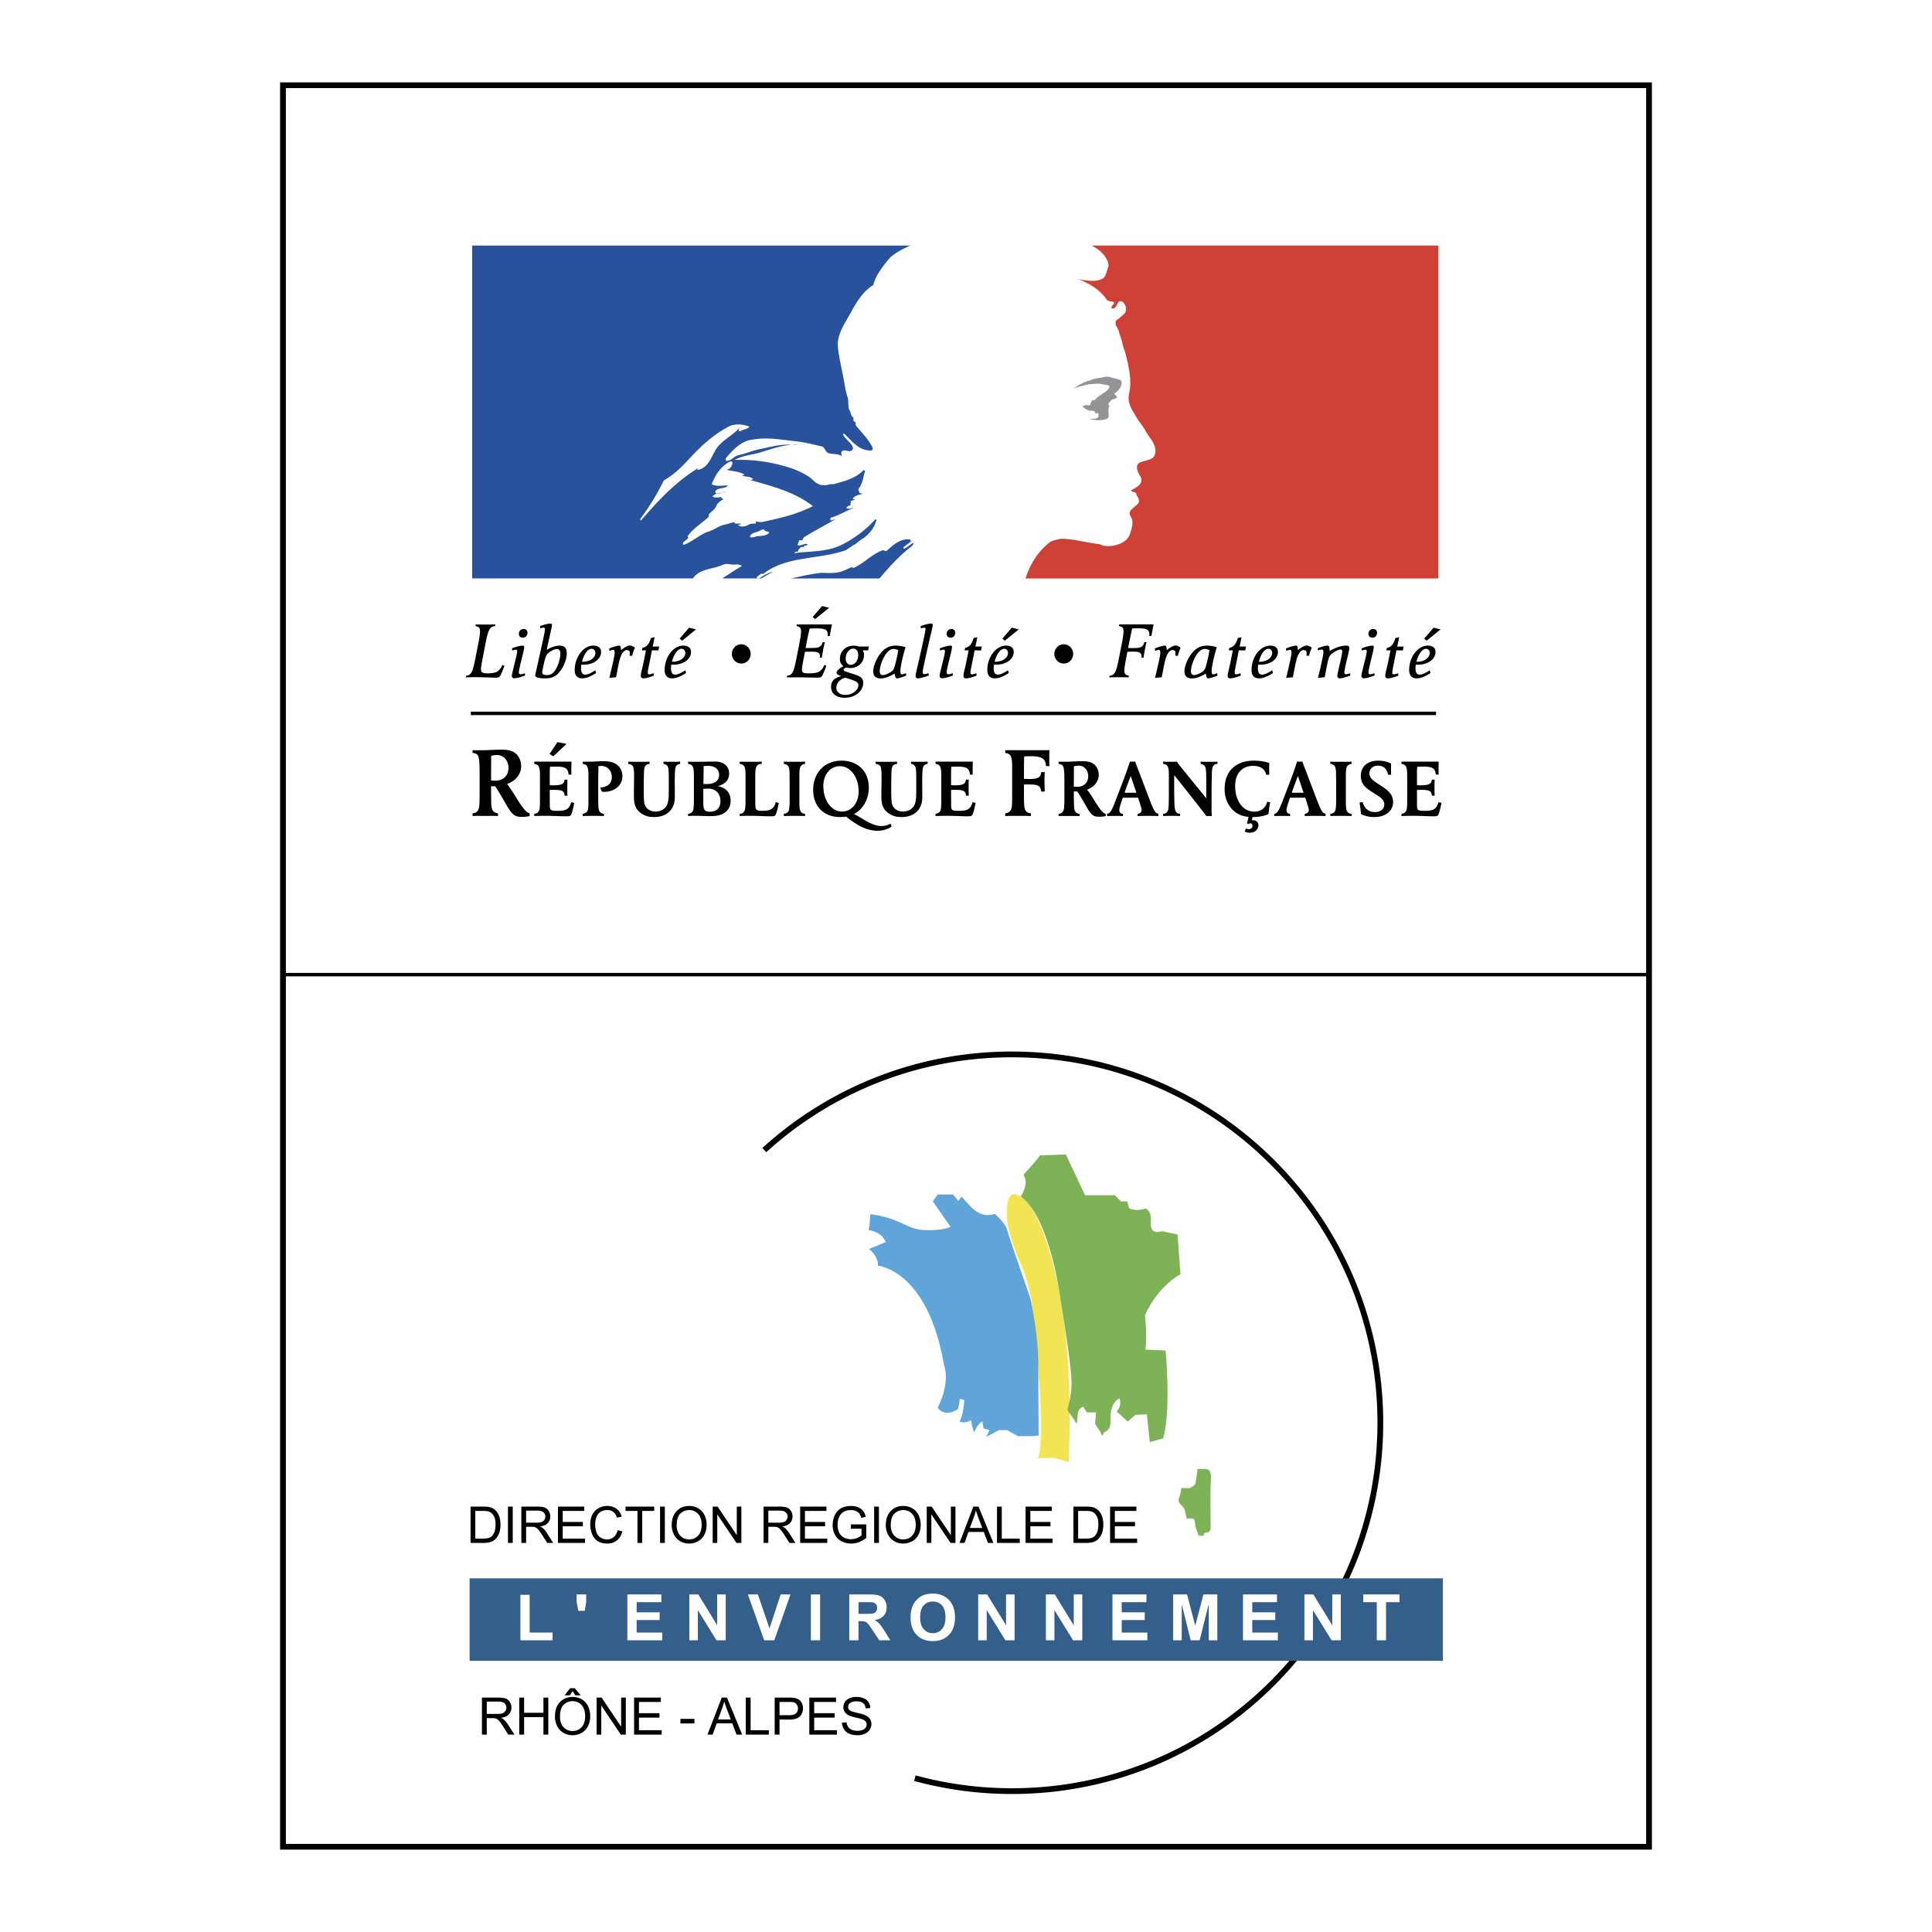 <svg xmlns="http://www.w3.org/2000/svg" width="2500" height="2500" viewBox="0 0 192.756 192.756"><path fill-rule="evenodd" clip-rule="evenodd" fill="#fff" d="M0 0h192.756v192.756H0V0z"/><path fill="none" stroke="#000" stroke-width=".574" stroke-miterlimit="2.613" d="M28.232 8.504h136.291v175.748H28.232V8.504z"/><path d="M52.046 81.497c-.355 0-.556-.05-.758-.188-.317-.217-.653-.808-.845-1.144a28.718 28.718 0 0 0-1.037-1.725c-.058.01-.105.01-.144.01-.096 0-.173-.01-.269-.01v.522c0 .266.009.533.009.798.01.533.02.759.096.966.096.256.269.384.586.414v.276l-.221-.011c-.25-.009-.595 0-1.047 0-.441 0-.787-.009-1.036 0l-.23.011v-.276c.24-.02.355-.069.471-.197a.954.954 0 0 0 .192-.532c.028-.295.038-.473.038-1.449v-1.656c0-1.203-.038-1.498-.105-1.774-.067-.267-.269-.375-.596-.414v-.276c.192.02.384.01.576.01.5 0 .653 0 1.249-.029.518-.021.815-.03 1.046-.03.653 0 1.046.099 1.373.335.364.266.604.778.604 1.291 0 .809-.518 1.469-1.401 1.804.365.473.653.946.989 1.488.307.502.614.937.854 1.183a.704.704 0 0 0 .403.246v.276a3.213 3.213 0 0 1-.797.081zm-2.466-6.169c-.192 0-.365.029-.576.079 0 .581-.009 1.636-.009 2.454.105.02.297.029.422.029.787 0 1.315-.503 1.315-1.271 0-.75-.489-1.291-1.152-1.291zM55.204 75.458l-.373-.228.785-1.188.913.171-1.325 1.245zm1.768 5.838c-.071.123-.15.146-.586.146-.27 0-.532-.017-.801-.024-.381-.009-.761-.025-1.142-.025-.38 0-.761.008-1.141.025v-.228c.356-.033.515-.244.546-.603.024-.244.024-.504.024-.928v-2.304c0-.432-.024-.627-.087-.798-.072-.212-.214-.31-.483-.342v-.228h3.711c0 .236-.008.481-.008.717 0 .195-.009.383.008.579h-.286c-.055-.627-.317-.798-1.261-.798-.174 0-.404.007-.595.017-.016.316-.023.422-.023.895v.944c.119.009.213.009.356.009.825 0 1.079-.123 1.126-.562h.286c-.016.13-.016.399-.016.806 0 .415.007.659.016.79h-.286c-.024-.464-.238-.579-1.055-.579-.143 0-.286.008-.428.008 0 .514.007 1.026.007 1.54 0 .342.056.455.245.505.12.032.302.04.548.04.856 0 1.157-.195 1.34-.863l.31.065c-.11.568-.237 1.042-.325 1.196zM60.279 79c-.079 0-.12 0-.222-.008l-.174-.416c.745-.048 1.157-.423 1.157-1.042 0-.651-.436-1.115-1.039-1.115-.094 0-.174.008-.301.032 0 .505-.016 1.009-.016 1.515v1.424c0 1.067.008 1.247.087 1.458.071.212.214.318.484.342v.229l-.19-.009c-.207-.008-.492-.008-.872-.008-.373 0-.667 0-.865.008l-.19.009v-.229c.357-.033.516-.244.547-.603.024-.244.024-.391.024-1.197v-2.036c0-.432-.024-.627-.088-.798-.071-.212-.214-.31-.483-.342v-.228c.095.009.023.009.365.009.135 0 .325 0 .58-.009.404-.016.808-.041 1.213-.041 1.126 0 1.8.57 1.8 1.514 0 .89-.77 1.541-1.817 1.541zM67.486 76.394c-.087.122-.126.285-.143.611-.016.35-.023.619-.023 1.124 0 .187.007.749.007 1.311 0 .57-.087.912-.316 1.254-.365.545-.968.822-1.761.822-.5 0-.88-.097-1.237-.342-.555-.367-.769-.847-.769-1.71 0-.879.015-1.262.015-1.547 0-.415.024-.846-.047-1.253-.047-.293-.198-.416-.532-.448v-.228l.182.009c.207.008.5.008.88.008.381 0 .675 0 .881-.008l.183-.009v.228c-.247.033-.365.098-.444.236-.072.122-.104.285-.111.644a45.92 45.92 0 0 0-.024 1.53c0 1.401.032 1.67.277 1.962.191.228.517.383.896.383.532 0 1.047-.277 1.206-.823.103-.35.119-.603.119-1.523v-.806c0-.929-.023-1.213-.111-1.352-.087-.146-.206-.228-.413-.253v-.228c.317.017.428.017.825.017.404 0 .516 0 .833-.017v.228c-.174.026-.285.074-.373.18zM72.363 81.035c-.373.293-.793.391-1.602.391-.428 0-.865-.032-1.292-.032-.175 0-.5 0-.722.016l-.096.009v-.229c.373-.033.516-.228.548-.603.024-.244.032-.391.032-1.197v-1.539c0-.757-.008-1.083-.087-1.294-.079-.212-.222-.31-.492-.342v-.228c.365.017.58.017 1.087.017.46 0 1.15-.024 1.61-.024.729 0 1.396.357 1.396 1.205 0 .627-.38 1.05-1.133 1.246.84.171 1.284.667 1.284 1.474-.001.487-.176.854-.533 1.13zm-1.728-4.624c-.143 0-.286.016-.428.016-.008.529-.024 1.441-.032 1.783.087.008.199.016.35.016.777 0 1.221-.333 1.221-.919-.001-.563-.414-.896-1.111-.896zm.023 2.272a6.25 6.25 0 0 0-.484.024c-.008.22-.008.261-.008.635v.481c0 .455.016.7.072.863.064.204.253.301.586.301.675 0 1.055-.383 1.055-1.066 0-.759-.475-1.238-1.221-1.238zM77.374 81.304c-.071.115-.166.139-.563.139-.199 0-.404-.008-.603-.017-.491-.016-.935-.032-1.475-.032-.404 0-.674.008-.928.025v-.229c.199-.016.302-.056.389-.162.143-.171.183-.383.183-.978 0-.407.007-.733.007-1.156v-.872c0-1.099-.007-1.246-.087-1.465-.071-.212-.222-.31-.492-.342v-.228l.199.009c.214.008.508.008.904.008.388 0 .69 0 .896-.008l.198-.009v.228c-.404 0-.578.22-.626.611-.017.138-.024.269-.024 1.196v1.36c0 1.131.007 1.27.111 1.384.087.09.254.13.595.13.436 0 .675-.048.872-.162.222-.122.39-.367.468-.708l.301.081c-.087.473-.238 1.059-.325 1.197zM80.132 81.41c-.199-.008-.492-.008-.865-.008-.38 0-.666 0-.873.008l-.189.009v-.229c.372-.033.515-.228.546-.603.024-.244.032-.391.032-1.197v-1.368c0-.211-.008-.431-.008-.667 0-.432-.017-.627-.079-.798-.072-.212-.223-.31-.492-.342v-.228l.189.009c.207.008.492.008.873.008.373 0 .666 0 .865-.008l.19-.009v.228c-.34.025-.515.244-.547.611-.023.236-.023.464-.023 1.196v1.368c0 1.067.007 1.247.086 1.458.072.212.215.318.484.342v.229l-.189-.009zM87.545 82.884c-.618 0-1.277-.196-1.903-.554a9.19 9.19 0 0 1-1.221-.863 3.322 3.322 0 0 1-.626.049c-1.602 0-2.665-1.074-2.665-2.695 0-1.734 1.15-2.931 2.831-2.931 1.634 0 2.72 1.074 2.72 2.687 0 1.147-.571 2.166-1.475 2.639.286.146.571.309.848.48.809.504 1.364.717 1.888.717.325 0 .595-.074.912-.237l.104.285c-.39.276-.873.423-1.413.423zm-3.743-6.441c-.967 0-1.657.83-1.657 1.995 0 1.417.817 2.532 1.855 2.532.976 0 1.666-.847 1.666-2.028.001-1.4-.816-2.499-1.864-2.499z" fill-rule="evenodd" clip-rule="evenodd"/><path d="M92.176 76.394c-.087.122-.127.285-.143.611-.016.35-.023.619-.023 1.124 0 .187.007.749.007 1.311 0 .57-.087.912-.317 1.254-.365.545-.967.822-1.76.822-.5 0-.881-.097-1.237-.342-.555-.367-.769-.847-.769-1.71 0-.879.016-1.262.016-1.547 0-.415.023-.846-.048-1.253-.047-.293-.198-.416-.532-.448v-.228l.183.009c.207.008.5.008.88.008.381 0 .674 0 .88-.008l.183-.009v.228c-.246.033-.365.098-.445.236-.071.122-.103.285-.111.644a52.04 52.04 0 0 0-.023 1.53c0 1.401.032 1.67.277 1.962.191.228.516.383.896.383.532 0 1.046-.277 1.206-.823.103-.35.119-.603.119-1.523v-.806c0-.929-.024-1.213-.111-1.352-.088-.146-.206-.228-.413-.253v-.228c.317.017.428.017.825.017.404 0 .516 0 .833-.017v.228c-.174.026-.286.074-.373.18zM97.014 81.296c-.072.123-.151.146-.587.146-.269 0-.531-.017-.801-.024-.381-.009-.761-.025-1.142-.025-.38 0-.761.008-1.142.025v-.228c.357-.033.515-.244.547-.603.025-.244.025-.504.025-.928v-2.304c0-.432-.025-.627-.088-.798-.072-.212-.214-.31-.484-.342v-.228h3.711c0 .236-.008.481-.008.717 0 .195-.008.383.008.579h-.286c-.055-.627-.317-.798-1.26-.798-.175 0-.405.007-.595.017-.016.316-.023.422-.023.895v.944c.118.009.213.009.356.009.825 0 1.078-.123 1.126-.562h.285c-.016.13-.016.399-.016.806 0 .415.008.659.016.79h-.285c-.023-.464-.237-.579-1.055-.579-.143 0-.285.008-.428.008 0 .514.008 1.026.008 1.54 0 .342.055.455.245.505.119.032.302.04.548.04.856 0 1.157-.195 1.34-.863l.309.065c-.109.568-.238 1.042-.324 1.196zM104.352 76.431c-.01-.71-.414-.985-1.498-.985a7.87 7.87 0 0 0-.672.029c-.021.68-.021 1.153-.021 2.228.232.01.348.019.512.019.891 0 1.16-.158 1.209-.689h.346c0 .276-.02.562-.02.837 0 .365.02.74.02 1.104h-.346c-.068-.592-.289-.71-1.297-.71-.174 0-.24 0-.424.01v1.104c0 .217 0 .454.012.71.018.543.059 1.015.682 1.055v.276l-.23-.011c-.24-.009-.596-.009-1.047-.009-.461 0-.807 0-1.055.009l-.23.011v-.276c.432-.04.623-.296.662-.729.027-.295.027-.473.027-1.449V76.5c0-.522-.027-.759-.105-.965-.086-.256-.26-.375-.584-.414v-.276h4.414c-.02.188-.02.503-.02.917 0 .395 0 .454.02.67h-.355v-.001zM109.66 81.483c-.295 0-.463-.041-.627-.154-.262-.18-.539-.668-.697-.944-.271-.48-.572-.994-.857-1.425-.049.009-.088.009-.119.009-.08 0-.143-.009-.223-.009v.432c0 .22.008.439.008.66.008.44.016.627.08.798.078.212.223.318.484.342v.229l-.184-.009c-.205-.008-.49 0-.863 0-.365 0-.65-.008-.857 0l-.189.009v-.231c.197-.016.293-.056.387-.162a.772.772 0 0 0 .16-.44c.023-.244.031-.391.031-1.197v-1.368c0-.992-.031-1.237-.088-1.465-.055-.22-.221-.31-.49-.342v-.228c.158.017.316.009.475.009.412 0 .539 0 1.031-.025.43-.017.674-.024.863-.024.541 0 .865.082 1.135.276.303.221.5.644.5 1.067 0 .667-.43 1.213-1.158 1.49.303.391.541.782.818 1.23.254.415.508.773.705.977a.576.576 0 0 0 .334.204v.229a2.976 2.976 0 0 1-.659.062zm-2.039-5.097a2.08 2.08 0 0 0-.477.065c0 .48-.008 1.352-.008 2.027.088.017.246.024.35.024.65 0 1.086-.415 1.086-1.05 0-.619-.404-1.066-.951-1.066zM115.383 81.41c-.199-.008-.484-.008-.85-.008-.373 0-.658 0-.855.008l-.184.009v-.229c.254-.016.404-.155.404-.383 0-.081-.023-.194-.104-.439a30.449 30.449 0 0 0-.252-.781h-1.523l-.158.473c-.119.366-.184.635-.184.773 0 .235.105.342.357.358v.229c-.301-.009-.41-.017-.793-.017-.371 0-.482.008-.785.017v-.23a.354.354 0 0 0 .246-.114c.15-.138.301-.423.539-1.042l.754-1.97c.205-.529.516-1.384.73-2.077h.539c.07.253.236.651.348.945l1.119 2.939c.189.497.324.79.428.978.111.195.223.293.412.342v.229l-.188-.01zm-2.571-3.99c-.205.554-.492 1.271-.611 1.67h1.176l-.565-1.67zM121.027 76.459c-.088.147-.104.285-.119.708a94.359 94.359 0 0 0-.031 2.418v1.246c0 .188.023.472.023.586h-.539a110.654 110.654 0 0 0-1.586-2.036 512.353 512.353 0 0 0-1.619-2.044c0 .171-.008.066-.008.594v.53c0 .61.008 1.213.033 1.823.016.342.047.513.125.668.08.163.199.228.43.236v.229c-.277-.017-.564-.017-.84-.017-.287 0-.564 0-.85.017v-.227c.523-.016.539-.464.555-.887.008-.342.016-.627.016-1.148v-1.718c0-.676-.031-.838-.15-1.017-.078-.131-.182-.179-.42-.204v-.228c.262.017.357.017.689.017.326 0 .42 0 .682-.017.096.179.246.342.795 1.026.775.97 1.473 1.792 2.133 2.639v-1.775c0-.814-.018-1.018-.057-1.229-.057-.261-.205-.391-.5-.432v-.228c.326.017.438.017.842.017s.514 0 .84-.017v.228c-.213.006-.332.047-.444.242zM126.561 81.223c-.516.211-.967.293-1.594.293l-.07.326c.039-.008.119 0 .15 0 .301 0 .5.22.5.489 0 .439-.342.749-.881.749-.158 0-.301-.033-.477-.106l.111-.317a.774.774 0 0 0 .285.065c.223 0 .373-.113.373-.317 0-.163-.078-.261-.199-.261a.3.3 0 0 0-.174.065l-.174-.049.158-.66c-.697-.065-1.205-.3-1.633-.757-.492-.513-.754-1.213-.754-2.036 0-1.758 1.102-2.817 2.918-2.817.549 0 1.08.081 1.539.236-.016.187-.016.375-.016.553 0 .138.008.432.016.619h-.309c-.127-.578-.58-.887-1.301-.887-1.119 0-1.799.765-1.799 2.035 0 1.466.799 2.532 1.902 2.532.666 0 1.117-.341 1.301-.993l.301.065c-.07.277-.14.741-.173 1.173zM132.064 81.41c-.199-.008-.484-.008-.85-.008-.373 0-.658 0-.855.008l-.184.009v-.229c.254-.016.404-.155.404-.383 0-.081-.023-.194-.102-.439-.096-.301-.16-.504-.254-.781H128.7l-.158.473c-.119.366-.184.635-.184.773 0 .235.104.342.357.358v.229c-.301-.009-.412-.017-.793-.017-.373 0-.484.008-.785.017v-.23a.354.354 0 0 0 .246-.114c.152-.138.301-.423.539-1.042l.754-1.97c.205-.529.516-1.384.729-2.077h.541c.07.253.236.651.348.945l1.119 2.939c.189.497.324.79.428.978.111.195.223.293.412.342v.229l-.189-.01zm-2.57-3.99c-.205.554-.492 1.271-.611 1.67h1.174l-.563-1.67zM134.656 81.41c-.199-.008-.494-.008-.865-.008-.381 0-.666 0-.873.008l-.189.009v-.229c.373-.033.516-.228.547-.603.023-.244.031-.391.031-1.197v-1.368c0-.211-.008-.431-.008-.667 0-.432-.016-.627-.078-.798-.072-.212-.223-.31-.492-.342v-.228l.189.009c.207.008.492.008.873.008.371 0 .666 0 .865-.008l.189-.009v.228c-.342.025-.516.244-.547.611-.025.236-.025.464-.025 1.196v1.368c0 1.067.01 1.247.088 1.458.072.212.215.318.484.342v.229l-.189-.009zM137.121 81.516c-.461 0-.793-.065-1.332-.277-.025-.31-.082-.781-.145-1.172l.303-.048c.189.659.609 1.001 1.221 1.001.562 0 .943-.302.943-.757 0-.367-.246-.619-.604-.847l-.832-.545c-.57-.374-.904-.766-.904-1.482 0-.912.676-1.498 1.723-1.498.506 0 .928.097 1.299.293-.008.195-.008.261-.008.513 0 .293 0 .375.008.603h-.301c-.111-.586-.469-.912-1.016-.912-.49 0-.848.317-.848.765 0 .391.262.651.682.928l.674.448c.643.431 1.006.847 1.006 1.498 0 .887-.76 1.489-1.869 1.489zM143.496 81.296c-.072.123-.15.146-.588.146-.268 0-.531-.017-.801-.024-.381-.009-.76-.025-1.141-.025s-.762.008-1.143.025v-.228c.357-.033.516-.244.547-.603.025-.244.025-.504.025-.928v-2.304c0-.432-.025-.627-.09-.798-.068-.212-.213-.31-.482-.342v-.228h3.711c0 .236-.008.481-.008.717 0 .195-.006.383.008.579h-.285c-.055-.627-.316-.798-1.26-.798-.176 0-.406.007-.596.017-.016.316-.023.422-.023.895v.944c.119.009.213.009.355.009.826 0 1.08-.123 1.129-.562h.283c-.016.13-.016.399-.016.806 0 .415.008.659.016.79h-.283c-.025-.464-.238-.579-1.057-.579-.143 0-.285.008-.428.008 0 .514.008 1.026.008 1.54 0 .342.057.455.246.505.117.032.301.04.547.04.857 0 1.158-.195 1.342-.863l.307.065c-.11.568-.235 1.042-.323 1.196zM49.869 67.481c-.069.096-.186.128-.463.128-.378 0-.749-.025-1.127-.032-.325-.008-.572-.016-.742-.016-.232 0-.795.008-.958.016l-.108.007.031-.166c.232-.023.37-.095.479-.246.124-.158.201-.381.309-.825.1-.436.147-.697.309-1.514l.124-.626c.123-.634.17-1.007.17-1.206 0-.349-.124-.491-.456-.531l.031-.174a.597.597 0 0 0 .107.008c.286 0 .564.008.849.008.448 0 .741-.008.873-.008.024 0 .07 0 .124-.008l-.031.174c-.239.017-.37.08-.486.239-.193.253-.301.594-.587 2.124l-.101.531c-.123.65-.169.872-.208 1.166a1.725 1.725 0 0 0-.023.246c0 .309.155.404.649.404.872 0 1.197-.182 1.482-.833l.209.081c-.186.522-.364.926-.456 1.053zM52.161 63.621c-.239 0-.394-.151-.394-.381 0-.286.201-.484.479-.484.232 0 .379.143.379.373 0 .286-.194.492-.464.492zm-.842 4.051c-.154 0-.254-.088-.254-.23 0-.072.022-.198.062-.373.101-.42.239-.991.317-1.292.108-.413.154-.697.154-.808 0-.103-.046-.151-.131-.151-.07 0-.14.024-.301.071l-.054.016-.024-.222c.425-.166.842-.269 1.051-.269.115 0 .161.039.161.134 0 .096-.038.349-.178.904l-.115.467c-.193.769-.239 1.039-.239 1.166 0 .119.062.19.178.19.069 0 .208-.032.424-.11l.016.222c-.41.166-.851.285-1.067.285zM55.573 67.299c-.302.27-.657.381-1.205.381-.603 0-.965-.103-.965-.262 0-.063.008-.143.085-.476l.401-1.8c.131-.579.231-1.038.37-1.688.078-.38.108-.586.108-.69 0-.095-.046-.15-.131-.15-.054 0-.224.039-.34.079l-.007-.23.092-.032c.417-.143.765-.222.927-.222.1 0 .162.047.162.135 0 .086-.039.285-.17.871l-.231 1.047c-.078.341-.101.467-.124.579.486-.294.911-.428 1.297-.428.471 0 .703.246.703.745 0 .738-.409 1.642-.972 2.141zm-.008-2.545c-.139 0-.309.055-.525.174-.224.119-.387.246-.471.365-.101.142-.186.388-.302.911-.116.492-.169.801-.169.912 0 .15.169.238.479.238.316 0 .586-.15.787-.444.309-.452.541-1.173.541-1.688 0-.301-.116-.468-.34-.468zM58.228 66.316c-.054 0-.123 0-.224-.008a2.308 2.308 0 0 0-.031.38c0 .405.14.619.41.619.247 0 .556-.135 1.011-.429l.085.27c-.571.364-1.004.531-1.397.531-.479 0-.742-.293-.742-.825 0-1.308.865-2.441 1.861-2.441.486 0 .771.23.771.626.001.73-.755 1.277-1.744 1.277zm.796-1.586c-.371 0-.764.524-.958 1.292h.077c.718 0 1.259-.388 1.259-.896a.386.386 0 0 0-.378-.396zM63.07 65.436l-.255-.023c.016-.095.023-.207.023-.31 0-.143-.124-.246-.316-.246-.116 0-.232.071-.333.19-.293.341-.409.879-.579 1.76l-.147.769a6.563 6.563 0 0 0-.672.063c.077-.301.131-.539.193-.808l.17-.737c.116-.5.169-.809.169-.975 0-.198-.046-.286-.139-.286a.742.742 0 0 0-.193.04l-.191.064-.023-.238c.378-.159.811-.285 1.004-.285.077 0 .123.032.139.111.023.095.039.206.046.341.348-.294.657-.46.873-.46.146 0 .332.079.51.213a4.517 4.517 0 0 0-.279.817zM65.687 64.897l-.641-.016-.325 1.625c-.084.42-.092.539-.092.603 0 .111.054.174.154.174.054 0 .17-.032.355-.087l.077-.023.023.23c-.402.167-.819.277-1.042.277-.162 0-.263-.079-.263-.229 0-.135.03-.333.093-.579.069-.277.123-.508.185-.817l.239-1.173-.41.008.054-.253c.525-.096.703-.523.85-.983l.371-.079-.194.935.642-.008-.076.395zM68.057 63.922l-.247-.207.941-1.093.695.174-1.389 1.126zm-.857 2.394c-.054 0-.123 0-.224-.008a2.3 2.3 0 0 0-.03.38c0 .405.139.619.409.619.247 0 .556-.135 1.011-.429l.085.27c-.572.364-1.004.531-1.398.531-.479 0-.741-.293-.741-.825 0-1.308.865-2.441 1.86-2.441.487 0 .773.23.773.626 0 .73-.756 1.277-1.745 1.277zm.796-1.586c-.372 0-.765.524-.958 1.292h.077c.719 0 1.259-.388 1.259-.896a.386.386 0 0 0-.378-.396zM81.324 61.766l-.246-.206.942-1.095.702.175-1.398 1.126zm1.468 1.688h-.224c.008-.087.016-.119.016-.174 0-.437-.278-.587-1.049-.587-.256 0-.503 0-.757.024-.162.658-.27 1.229-.402 1.935h.286c.494 0 .702-.008.88-.04.286-.056.456-.23.541-.547h.208a19.88 19.88 0 0 0-.293 1.538h-.208c.007-.056.015-.103.015-.135 0-.341-.208-.452-.841-.452-.378 0-.517.008-.656.016-.039.198 0 .024-.178.935-.085.445-.116.722-.116.865 0 .277.139.349.657.349.973 0 1.274-.159 1.574-.84l.193.079c-.17.523-.355.943-.463 1.079-.077.086-.178.111-.502.111a24.8 24.8 0 0 1-.818-.017 47.988 47.988 0 0 0-1.073-.015c-.362 0-.718.007-1.081.007l.031-.166c.231-.023.37-.095.479-.246.124-.158.201-.381.309-.825.1-.443.132-.625.309-1.514l.124-.626c.123-.618.17-1.007.17-1.206 0-.349-.124-.491-.456-.531l.03-.174h3.514c-.089.356-.165.785-.219 1.157zM86.606 64.889l-.526-.008a.879.879 0 0 1 .124.477c0 .729-.594 1.292-1.366 1.292-.147 0-.255-.016-.417-.063-.193.12-.255.174-.255.246 0 .087.085.126.425.238l.617.197c.618.199.919.39.919.849 0 .84-.81 1.499-1.846 1.499-.849 0-1.367-.413-1.367-1.086 0-.618.387-.912 1.02-1.078-.386-.143-.472-.207-.472-.341 0-.175.224-.389.688-.65-.24-.174-.355-.404-.355-.721 0-.753.587-1.324 1.358-1.324.202 0 .348.023.518.087h1.019l-.084.386zm-1.475-.174c-.417 0-.756.452-.756.991 0 .372.208.626.51.626.408 0 .741-.437.741-.975-.001-.397-.194-.642-.495-.642zm.116 3.21a10.968 10.968 0 0 0-.903-.309c-.532.135-.903.539-.903.999 0 .428.355.714.911.714.672 0 1.289-.467 1.289-.975-.001-.19-.116-.317-.394-.429zM89.507 67.68c-.139 0-.186-.088-.254-.476-.572.333-.989.483-1.398.483-.464 0-.733-.246-.733-.682 0-.42.201-1.015.509-1.506.417-.666.934-1.086 1.722-1.086.348 0 .664.063.996.15l-.039.127c-.277.912-.479 1.918-.479 2.259 0 .215.047.333.139.333.062 0 .224-.047.417-.118l.023.245c-.393.152-.771.271-.903.271zm-.355-2.934c-.309 0-.618.238-.88.682-.293.483-.502 1.125-.502 1.545 0 .246.116.381.309.381.286 0 .788-.261.98-.46.108-.111.17-.27.247-.57.124-.484.24-.936.309-1.458a1.127 1.127 0 0 0-.463-.12zM92.928 63.019c-.255 1.054-.509 2.228-.757 3.345-.077.365-.116.603-.116.722s.054.174.17.174c.078 0 .216-.032.425-.094l.016.222c-.394.158-.873.293-1.081.293-.146 0-.231-.088-.231-.238 0-.111.022-.254.139-.753.239-1.047.502-2.164.71-3.163.093-.46.139-.689.139-.761 0-.095-.046-.142-.131-.142-.077 0-.216.031-.339.079l-.016-.238c.394-.143.826-.253 1.042-.253.108 0 .162.047.162.135-.001.076-.032.259-.132.672zM94.842 63.621c-.24 0-.394-.151-.394-.381 0-.286.201-.484.479-.484.231 0 .377.143.377.373.001.286-.192.492-.462.492zM94 67.672c-.154 0-.255-.088-.255-.23 0-.072.024-.198.062-.373.1-.42.239-.991.317-1.292.107-.413.154-.697.154-.808 0-.103-.046-.151-.131-.151-.07 0-.139.024-.301.071l-.055.016-.022-.222c.424-.166.841-.269 1.05-.269.116 0 .162.039.162.134 0 .096-.039.349-.177.904l-.116.467c-.194.769-.239 1.039-.239 1.166 0 .119.062.19.177.19.069 0 .208-.032.425-.11l.016.222c-.41.166-.851.285-1.067.285zM97.881 64.897l-.639-.016-.326 1.625c-.085.42-.093.539-.093.603 0 .111.055.174.154.174.055 0 .17-.032.356-.087l.076-.023.023.23c-.4.167-.818.277-1.042.277-.162 0-.262-.079-.262-.229 0-.135.03-.333.093-.579.069-.277.123-.508.185-.817l.239-1.173-.408.008.054-.253c.524-.096.702-.523.849-.983l.371-.079-.193.935.641-.008-.078.395zM100.252 63.922l-.246-.207.941-1.093.695.174-1.39 1.126zm-.856 2.394c-.055 0-.125 0-.225-.008a2.308 2.308 0 0 0-.031.38c0 .405.139.619.41.619.246 0 .555-.135 1.012-.429l.084.27c-.57.364-1.004.531-1.398.531-.479 0-.742-.293-.742-.825 0-1.308.867-2.441 1.863-2.441.486 0 .771.23.771.626.001.73-.757 1.277-1.744 1.277zm.795-1.586c-.371 0-.766.524-.959 1.292h.078c.719 0 1.26-.388 1.26-.896a.388.388 0 0 0-.379-.396zM114.881 63.446h-.225c.008-.079.016-.143.016-.183a.523.523 0 0 0-.146-.38c-.146-.143-.416-.198-1.004-.198-.162 0-.377.007-.57.015-.139.65-.262 1.276-.402 1.951.146 0 .295.008.439.008.857 0 1.027-.08 1.189-.595h.209a15.365 15.365 0 0 0-.293 1.546h-.217c.008-.056.016-.103.016-.135a.424.424 0 0 0-.146-.333c-.131-.103-.287-.127-.748-.127-.248 0-.318.008-.518.016l-.102.531c-.146.761-.201 1.118-.201 1.34 0 .325.141.475.457.515l-.031.166-.123-.007c-.062 0-.402-.008-.695-.008-.309 0-.881 0-.98.008l-.131.007.031-.166c.23-.023.369-.095.479-.246.123-.158.207-.381.307-.825.109-.452.148-.689.309-1.514l.125-.626c.125-.626.17-1.007.17-1.206 0-.349-.123-.491-.455-.531l.029-.174h3.43c-.08.358-.157.77-.219 1.151zM117.512 65.436l-.254-.023c.014-.095.023-.207.023-.31 0-.143-.125-.246-.318-.246-.115 0-.23.071-.332.19-.293.341-.408.879-.578 1.76l-.146.769a6.511 6.511 0 0 0-.672.063c.076-.301.131-.539.191-.808l.17-.737c.117-.5.172-.809.172-.975 0-.198-.047-.286-.141-.286a.759.759 0 0 0-.193.04l-.191.063-.023-.238c.377-.159.811-.285 1.004-.285.076 0 .123.032.139.111.023.095.039.206.045.341.348-.294.658-.46.875-.46.146 0 .332.079.508.213a4.632 4.632 0 0 0-.279.818zM120.559 67.68c-.141 0-.186-.088-.256-.476-.572.333-.988.483-1.396.483-.465 0-.734-.246-.734-.682 0-.42.201-1.015.51-1.506.416-.666.934-1.086 1.721-1.086.348 0 .666.063.998.15l-.039.127c-.279.912-.48 1.918-.48 2.259 0 .215.049.333.141.333.061 0 .225-.047.416-.118l.023.245c-.395.152-.774.271-.904.271zm-.356-2.934c-.309 0-.619.238-.881.682-.293.483-.502 1.125-.502 1.545 0 .246.115.381.309.381.287 0 .789-.261.98-.46.107-.111.17-.27.248-.57.123-.484.238-.936.309-1.458a1.13 1.13 0 0 0-.463-.12zM124.242 64.897l-.643-.016-.324 1.625c-.084.42-.092.539-.092.603 0 .111.055.174.154.174.053 0 .17-.032.355-.087l.076-.023.023.23c-.402.167-.818.277-1.041.277-.164 0-.264-.079-.264-.229 0-.135.031-.333.094-.579.068-.277.123-.508.184-.817l.24-1.173-.41.008.055-.253c.525-.096.703-.523.85-.983l.369-.079-.191.935.641-.008-.076.395zM125.756 66.316c-.057 0-.125 0-.225-.008a2.308 2.308 0 0 0-.031.38c0 .405.139.619.408.619.248 0 .557-.135 1.012-.429l.086.27c-.572.364-1.004.531-1.398.531-.479 0-.74-.293-.74-.825 0-1.308.863-2.441 1.859-2.441.488 0 .773.23.773.626 0 .73-.756 1.277-1.744 1.277zm.795-1.586c-.371 0-.766.524-.959 1.292h.078c.717 0 1.258-.388 1.258-.896a.386.386 0 0 0-.377-.396zM130.596 65.436l-.254-.023c.016-.095.023-.207.023-.31 0-.143-.125-.246-.316-.246-.117 0-.232.071-.334.19-.293.341-.408.879-.578 1.76l-.146.769a6.563 6.563 0 0 0-.672.063c.078-.301.131-.539.193-.808l.168-.737c.117-.5.17-.809.17-.975 0-.198-.045-.286-.137-.286a.727.727 0 0 0-.193.04l-.193.063-.023-.238c.377-.159.811-.285 1.004-.285.076 0 .123.032.139.111.023.095.039.206.047.341.348-.294.656-.46.873-.46.146 0 .33.079.508.213a4.632 4.632 0 0 0-.279.818zM133.674 67.68c-.154 0-.246-.096-.246-.238 0-.095.031-.27.123-.666l.078-.333c.232-.991.285-1.324.285-1.459 0-.119-.053-.183-.162-.183-.131 0-.348.079-.578.222-.248.144-.434.309-.525.453-.07.119-.125.325-.217.745-.123.579-.201.975-.262 1.348a9.851 9.851 0 0 0-.682.071c.156-.594.271-1.086.387-1.633.117-.539.164-.793.164-.936 0-.183-.057-.27-.172-.27a1.55 1.55 0 0 0-.379.095l-.014-.222c.369-.15.771-.261.957-.261.17 0 .223.103.223.475v.063c.588-.341 1.191-.539 1.607-.539.256 0 .355.063.355.222 0 .166-.047.428-.207 1.07-.094.364-.18.752-.211.927-.045.23-.068.373-.068.46 0 .119.061.182.17.182.068 0 .217-.032.4-.103l.023.23c-.407.153-.869.28-1.049.28zM136.924 63.621c-.238 0-.393-.151-.393-.381 0-.286.201-.484.479-.484.232 0 .379.143.379.373 0 .286-.194.492-.465.492zm-.84 4.051c-.154 0-.256-.088-.256-.23 0-.072.023-.198.062-.373.1-.42.238-.991.316-1.292.107-.413.154-.697.154-.808 0-.103-.047-.151-.131-.151-.07 0-.139.024-.301.071l-.055.016-.023-.222c.424-.166.842-.269 1.049-.269.117 0 .164.039.164.134 0 .096-.037.349-.18.904l-.115.467c-.191.769-.238 1.039-.238 1.166 0 .119.062.19.178.19.068 0 .207-.032.426-.11l.014.222c-.408.166-.849.285-1.064.285zM139.965 64.897l-.641-.016-.324 1.625c-.084.42-.092.539-.092.603 0 .111.053.174.154.174.053 0 .168-.032.355-.087l.076-.023.023.23c-.402.167-.82.277-1.043.277-.162 0-.264-.079-.264-.229 0-.135.033-.333.094-.579.07-.277.125-.508.186-.817l.24-1.173-.41.008.055-.253c.525-.096.703-.523.85-.983l.371-.079-.193.935.639-.008-.076.395zM142.336 63.922l-.248-.207.943-1.093.693.174-1.388 1.126zm-.857 2.394c-.053 0-.123 0-.225-.008a2.53 2.53 0 0 0-.029.38c0 .405.139.619.408.619.246 0 .555-.135 1.012-.429l.086.27c-.572.364-1.006.531-1.398.531-.479 0-.742-.293-.742-.825 0-1.308.865-2.441 1.861-2.441.486 0 .771.23.771.626 0 .73-.756 1.277-1.744 1.277zm.796-1.586c-.371 0-.766.524-.959 1.292h.076c.719 0 1.26-.388 1.26-.896a.386.386 0 0 0-.377-.396zM106.133 66.203c.518 0 .938-.431.938-.962s-.42-.962-.938-.962-.939.431-.939.962.421.962.939.962zM73.958 66.203c.518 0 .937-.431.937-.962s-.419-.962-.937-.962-.938.431-.938.962.42.962.938.962z" fill-rule="evenodd" clip-rule="evenodd"/><path fill="none" stroke="#000" stroke-width=".344" stroke-miterlimit="2.613" d="M46.974 71.175h96.301"/><path fill-rule="evenodd" clip-rule="evenodd" fill="#fff" d="M47.11 57.712V24.496h96.396v33.216H47.11z"/><path d="M75.871 45.133c-.873.264-1.767.303-2.576.756 1.913-.075 3.828.227 5.668.832a8.403 8.403 0 0 1 1.841.907c.294.227.442.454.736.605.369.226.884.226 1.252.075h.368c1.105-.302 2.283-.604 3.019-1.435 0 .075.074.075.147.075-.222.605-.222 1.285-.663 1.814 0 .075-.074.227.074.302h.147c-.074 0-.147 0-.147.077 0 .15.22 0 .294.15-.368.076-.736.151-.957.454 0 .075.147.075.221.075-.147.151-.368.076-.442.228 0 0 .074.075.147.075-.074 0-.147 0-.147.077v.226c-.221 0-.294.151-.442.227.294.227.516 0 .81 0-.81.303-1.472.756-2.283.982-.147 0 0 .228-.147.228.221.151.368-.076.589-.076-1.031.605-2.062 1.134-3.166 1.814 0 0-.147.151-.147.303h-.293c-.147.075-.075.302-.221.453.368.228.809-.302 1.03 0 .074 0-.147.076-.294.076-.074 0-.074.151-.147.151h-.221c-.147.15-.294.226-.294.453-.148 0-.294 0-.368.151 1.62-.227 3.313-.076 4.859-.907a11.356 11.356 0 0 0 3.239-2.495s.073.076.073.151c-.22.755-.662 1.285-1.251 1.738-.441.227-.736.605-1.104.756l-.663.453c-2.724.982-5.963.529-8.32 2.419 0-.076-.073-.076-.147-.076-.146.151-.368.227-.442.377 0 .152.221.076.295.076a4.85 4.85 0 0 1 1.398-.681c-.418.214-.836.506-1.254.711h-3.881c.633-.405 1.273-.851 1.969-1.24-.221-.151-.441-.151-.663-.151-.368.076-.81-.151-1.178 0-1.041.499-2.407.394-3.054 1.391H47.11V24.496h43.699c-.808.394-1.686.774-2.274 1.512-.589.756-1.178 1.511-1.399 2.419-.957.604-1.546 1.511-2.062 2.418-.663 1.286-1.62 2.42-1.473 3.856.148 1.209.442 2.343.663 3.628.073.453.147.831.294 1.285.147.454 0 .983.221 1.36.147.228.073.529.368.681v.302c.074.076.074.151.221.151v.302c.589.756 1.326 1.437 1.694 2.268.147.454-.736.228-1.105.076-.736-.378-1.177-.983-1.767-1.512 0 0-.073.076-.073.151.294.529 1.398 1.209.81 1.587-.294.151-.663-.226-.958.076-.073.151 0 .303 0 .453-.441-.302-.884-.15-1.325-.302-.294-.076-.367-.681-.736-.681-.958-.227-1.841-.453-2.798-.529-1.325-.15-2.577-.378-3.903-.15-1.178.076-2.062.982-2.797 1.889v.227c.515.075.735-.378 1.178-.529.736-.151 1.399-.454 2.135-.605 1.104-.227 2.135-.529 3.166-.453.221 0 .516-.076.737 0-1.325-.074-2.503.38-3.755.757z" fill-rule="evenodd" clip-rule="evenodd" fill="#28539c"/><path d="M71.749 48.762c-.226.058-.441.227-.369.378.221.302.664-.077 1.032-.077-.442.152-.958.077-1.326.454.294.227.589.075.884.075 0 .152.147.152.221.227-.369.151-.663.454-.737.68-.146.378-.515.53-.736.832v.227c-.736.681-1.545 1.134-2.135 1.966.073 0 .073.075.073.151-.146.227-.441.302-.515.529 0 .076 0 .151.073.151.884-.302 1.546-.982 2.356-1.284.589-.151 1.03-.529 1.546-.681.368-.076.81-.228 1.179-.303 0 .075 0 .151.073.151h.589c-.074.151-.368.076-.294.151.22.227.662.151.956 0 .221-.151.442-.151.736-.151.074 0 .074-.151.074-.227.221.075.368.075.589.075 1.768-.378 3.46-.756 5.08-1.588-1.914-1.512-4.344-2.041-6.626-2.721.221 0 .442.227.663 0-.368-.302-.81-.151-1.178-.378.073 0 .221.076.294-.075-.588-.302-1.178-.302-1.767-.453.368-.077.589-.378.589-.756 0-.076-.147-.076-.221-.076-.883.454-1.473 1.285-1.841 2.268.515.303 1.104.076 1.62.151-.219.228-.588.228-.882.304zM68.729 45.814c-.751.817-1.545 1.586-2.502 2.116a23.521 23.521 0 0 1-2.356 3.856c0 .076.074.151.074.151 1.767-2.042 3.386-3.78 5.669-5.216.147-.076-.221.227.074.152.957-.228 1.252-1.21 1.693-1.965.59-.983 1.621-1.361 2.356-2.193 0 .076 0 .151-.073.227.073.075.146.075.22.075.295-.227.663-.151.884-.453-.589-.228-1.325-.303-1.914-.077-1.547.757-2.873 1.966-4.125 3.327zM75.724 52.995c-.294.151-.81.151-.884.529-.073.151.222.075.368.075.516-.227 1.105 0 1.546-.454-.147-.151-.367-.075-.515-.302-.147-.074-.368.077-.515.152z" fill-rule="evenodd" clip-rule="evenodd" fill="#fff"/><path d="M83.75 57.078c.454-.104.883-.379 1.325-.529v.15c1.104-.453 1.915-1.436 3.019-1.814.074 0 .221.151.368.076.663-.605 1.399-1.285 2.356-1.133 0 .075 0 .15.074.15.073 0 .147 0 .147-.075-.294.227-.59.453-.884.681-.074.075 0 .15.074.15.367-.15.588-.453.957-.604-.073.076-.073.227-.147.303-1.3.983-2.282 2.096-3.3 3.28h-8.822c.998-.216 1.995-.457 2.993-.56.589-.001 1.176.075 1.84-.075z" fill-rule="evenodd" clip-rule="evenodd" fill="#28539c"/><path d="M112.758 53.222c.178-.546.369-1.134.072-1.663-.439-.68.443-.907.738-1.36.221-.379-.146-.606-.221-.983-.074-.152-.369-.075-.518-.302.518-.227 1.326-.68.959-1.36-.221-.378-.588-.983-.146-1.361.514-.302 1.324-.227 1.545-.755.367-.908-.441-1.663-.883-2.419-.221-.453-.516-.755-.811-1.209-.293-.529-.664-.983-.809-1.587-.223-.604.072-1.134.072-1.739.072-1.134-.221-2.268-.516-3.401-.221-.529-.293-1.134-.516-1.664-.072-.302-.146-.605-.367-.907a.658.658 0 0 1 0-.529c.295-.228.59-.454.883-.756.221-.379.074-.908-.293-1.134-.516-.227-.443.529-.811.68h-.221c-.074-.227.072-.302.221-.454 0-.075 0-.226-.074-.226-.295 0-.59-.076-.662-.227-.736-1.059-1.766-1.587-2.871-2.042.293.076.59.151.883.151.516.075 1.105.075 1.547-.151.367-.151.441-.755.588-1.134.148-.303-.074-.756-.221-.982-.338-.556-.863-.919-1.402-1.21h34.58v33.216h-41.191c.457-1.411 1.248-2.735 2.492-3.658.295-.151.662-.227 1.029-.303 1.252 0 2.504.378 3.756.529.148 0 .295.075.441.151.441.075.957.075 1.4-.076.518-.152 1.106-.455 1.327-1.135z" fill-rule="evenodd" clip-rule="evenodd" fill="#cf4037"/><path d="M109.961 38.33c-.436-.112-.811 0-1.252 0-.588.151-1.105.227-1.621.453.443-.302.885-.604 1.4-.756.369-.075.736-.302 1.104-.302.441-.076.883-.227 1.252-.076s.957.151 1.031.378c.146.454-.221.907-.662 1.21-.074.15.221.227.221.378-.074.151-.295.226-.443.226-.146.076-.293.303-.441.454.148 0 0 .228.148.228-.295.377.146 1.134-.295 1.285-.516.151-1.105.151-1.693 0 .295-.076.662.076.883-.226v-.303c0-.075-.072-.075-.146-.075-.074.075-.148.075-.148.075 0-.152-.146-.303-.221-.303-.439.076-.811-.151-1.104-.453.221-.076.441-.152.664-.076.221 0 .145-.377.367-.529h.221c.441-.605 1.324-.756 1.473-1.36-.002-.153-.445-.153-.738-.228z" fill-rule="evenodd" clip-rule="evenodd" fill="#929496"/><path fill="none" stroke="#000" stroke-width=".344" stroke-miterlimit="2.613" d="M28.17 97.238h136.416"/><path d="M76.255 114.747a36.619 36.619 0 0 1 24.711-9.547c20.297 0 36.75 16.453 36.75 36.75s-16.453 36.75-36.75 36.75c-3.355 0-6.605-.451-9.693-1.292" fill="none" stroke="#000" stroke-width=".574" stroke-miterlimit="2.613"/><path fill-rule="evenodd" clip-rule="evenodd" fill="#355f8b" d="M143.959 165.7H46.853v-8.23h97.106v8.23z"/><path d="M105.227 145.452l1.41.428-.01-.453c.594-13.698-1.771-21.15-3.348-24.268-.701-1.387-1.338-1.695-1.338-1.695s-1.16-.934-1.4.432.1 2.777.1 2.777.555 2.058 1.209 3.463c.652 1.406 1.045 3.106 1.24 4.838.197 1.731.654 7.842.654 7.842s.359 5.686-.195 6.666l1.678-.03z" fill-rule="evenodd" clip-rule="evenodd" fill="#f3e454"/><path d="M119.473 146.573s.609-.071.986.019c.377.089.395.718.342 1.256-.055.538-.02 4.341-.02 4.341s.092.664-.357.7-.307.323-.307.323l-.502.018s-.377-.753-.412-1.453c0 0-.018-.286-.305-.286s-.502.018-.502.018-.055-.342-.145-.629c0 0-.035-.358-.287-.609-.25-.251-.502-.448-.322-.86.18-.413.215-.951.215-.951s.699.018.754.018.609-.18.682-.574c.072-.396.18-1.331.18-1.331z" fill-rule="evenodd" clip-rule="evenodd" fill="#7db256"/><path fill-rule="evenodd" clip-rule="evenodd" fill="#fff" d="M51.919 163.651v-4.538h.924v3.767h2.287v.771h-3.211zM57.698 160.71l-.165-.856v-.777h.951v.777l-.144.856h-.642zM62.594 163.651v-4.574h3.391v.772h-2.467v1.013h2.296v.772h-2.296v1.246h2.557v.771h-3.481zM68.773 163.651v-4.574h.894l1.887 3.078v-3.078h.852v4.574h-.922l-1.859-3.013v3.013h-.852zM76.242 163.651l-1.626-4.574h1.001l1.156 3.391 1.114-3.391h.981l-1.617 4.574h-1.009zM80.9 163.651v-4.574h.924v4.574H80.9zM84.731 163.651v-4.574h1.938c.488 0 .842.041 1.062.123.221.082.398.229.531.438s.199.45.199.721c0 .344-.101.628-.302.851-.202.224-.502.364-.902.423.199.116.363.244.492.384.129.139.304.387.524.743l.556.892h-1.103l-.662-.994c-.236-.356-.398-.581-.485-.674a.7.7 0 0 0-.276-.191c-.098-.035-.252-.051-.463-.051h-.187v1.91h-.922v-.001zm.923-2.636h.68c.441 0 .716-.02.825-.056a.511.511 0 0 0 .259-.196.596.596 0 0 0 .093-.344.551.551 0 0 0-.123-.374.555.555 0 0 0-.345-.181 7.399 7.399 0 0 0-.671-.016h-.718v1.167zM90.851 161.392c0-.466.069-.857.208-1.175.104-.233.246-.441.425-.628.18-.185.377-.321.59-.41.285-.122.613-.183.985-.183.673 0 1.212.21 1.616.628.403.419.606 1.001.606 1.746 0 .74-.201 1.318-.601 1.735-.401.418-.937.628-1.608.628-.68 0-1.22-.208-1.62-.625-.401-.415-.601-.987-.601-1.716zm.951-.031c0 .52.119.913.358 1.18.239.269.543.402.91.402.368 0 .67-.134.906-.398.236-.268.354-.664.354-1.196 0-.524-.115-.917-.345-1.175-.23-.259-.535-.388-.916-.388-.38 0-.687.131-.92.393-.231.26-.347.655-.347 1.182zM97.592 163.651v-4.574h.894l1.887 3.078v-3.078h.854v4.574h-.922l-1.86-3.013v3.013h-.853zM104.348 163.651v-4.574h.892l1.887 3.078v-3.078h.853v4.574h-.921l-1.86-3.013v3.013h-.851zM110.99 163.651v-4.574h3.391v.772h-2.467v1.013h2.297v.772h-2.297v1.246h2.557v.771h-3.481zM117.047 163.651v-4.574h1.387l.816 3.12.816-3.12h1.385v4.574h-.851l-.006-3.6-.906 3.6h-.891l-.893-3.6-.004 3.6h-.853zM124.014 163.651v-4.574h3.39v.772h-2.466v1.013h2.296v.772h-2.296v1.246h2.556v.771h-3.48zM130.141 163.651v-4.574h.892l1.889 3.078v-3.078h.851v4.574h-.921l-1.86-3.013v3.013h-.851zM137.361 163.651v-3.802h-1.345v-.772h3.615v.772h-1.346v3.802h-.924z"/><path d="M102.129 117.188s1.246-1.34 1.627-1.914l2.584-.096 1.914 4.067h2.967l.621.621h.621l.193.671s.525.381 1.625.047c0 0 .621.049.527 1.388-.096 1.339 1.1.861 1.1.861l1.578.334.287 3.972s-2.152 1.052-3.539 4.065c0 0 .24 1.961.047 3.444l2.01.096s.572 5.885-.238 8.756l-1.34.382-.287-2.774-1.148.048-.766.669-1.1-1.004s.527-.479.287-1.292c0 0-.959.192-.91 2.25 0 0 .096.908-.621 1.099l-.191.383-.24-.478-.477-.718.094-1.148h-.908l-.383-.573s-.383.142-.479.478c-.096.335-.143 1.244-.143 1.244l-.621-.909-.336-.479s.43-1.34.43-2.679c0-1.34-.574-5.12-1.244-9.233-.668-4.114-2.008-8.134-3.826-9.377 0 0 .812-1.242.334-2.057l-.049-.144z" fill-rule="evenodd" clip-rule="evenodd" fill="#7db256"/><path d="M86.825 121.186s-.044 1.157-.171 1.543c0 0 1.327.129 1.713 1.198l-1.669.685s.941.687.897 1.668c0 0 4.967.389 6.595 9.937 0 0 .686 1.627-.642 4.24 0 0 .729 1.07 2.056.085l.169-.984.429.128s-.043 1.412-.471 2.14c0 0 .471.258 1.156-.129 0 0 .128.858.3 1.202 0 0 .256-.687.814-1.113l.125.728.602.169-.344.688 1.285-.688h.816l1.068.602h1.541l.527-.064-.033-6.83c.057-3.095-.766-6.795-.766-6.795s-2.119-6.038-2.316-6.822c-.195-.785-1.266-1.671-1.266-1.671s-1.24.601-2.482-.813l-.815-.9-.341.43-.514-.644h-1.542l-.472.685 1.757 2.529s-.558.382-2.485.343c-1.925-.044-2.312-1.157-5.438-1.585l-.083.038z" fill-rule="evenodd" clip-rule="evenodd" fill="#5fa5da"/><path d="M48.083 173.062v-3.696h1.63c.328 0 .578.034.749.099a.833.833 0 0 1 .41.352c.102.171.152.355.152.56a.934.934 0 0 1-.254.666c-.169.18-.431.294-.784.344.129.06.228.122.294.183.143.131.277.294.405.489l.638 1.005h-.611l-.487-.768a7.177 7.177 0 0 0-.352-.509 1.137 1.137 0 0 0-.248-.247.71.71 0 0 0-.222-.101 1.283 1.283 0 0 0-.271-.018h-.566v1.642h-.483v-.001zm.483-2.063h1.048c.223 0 .397-.024.523-.069a.558.558 0 0 0 .286-.224.612.612 0 0 0 .099-.333.557.557 0 0 0-.19-.435c-.126-.111-.327-.168-.6-.168h-1.166v1.229zM51.806 173.062v-3.696h.484v1.516h1.929v-1.516h.484v3.696h-.484v-1.74H52.29v1.74h-.484zM55.368 171.264c0-.614.164-1.094.492-1.439.327-.348.751-.521 1.269-.521.34 0 .646.081.918.244.273.161.48.391.624.682.143.292.215.621.215.992 0 .374-.075.708-.227 1.004-.15.297-.363.519-.64.67a1.82 1.82 0 0 1-.892.229c-.347 0-.655-.085-.928-.253a1.61 1.61 0 0 1-.62-.687 2.085 2.085 0 0 1-.211-.921zm.503.005c0 .446.119.797.357 1.051.237.256.536.384.896.384.366 0 .667-.13.904-.388.236-.258.354-.623.354-1.099 0-.301-.05-.563-.152-.787a1.191 1.191 0 0 0-.443-.521 1.199 1.199 0 0 0-.655-.184c-.344 0-.641.119-.889.355-.249.237-.372.635-.372 1.189zm1.255-2.557l-.274.431h-.52l.542-.709h.476l.578.709h-.52l-.282-.431zM59.522 173.062v-3.696h.5l1.949 2.905v-2.905h.467v3.696h-.5l-1.949-2.906v2.906h-.467zM63.264 173.062v-3.696h2.664v.441h-2.179v1.121h2.044v.438h-2.044v1.257h2.269v.439h-2.754zM67.884 171.95v-.457h1.4v.457h-1.4zM70.588 173.062l1.42-3.696h.523l1.512 3.696h-.557l-.427-1.122H71.5l-.4 1.122h-.512zm1.049-1.516h1.275l-.392-1.024a15.043 15.043 0 0 1-.268-.77 5.21 5.21 0 0 1-.208.708l-.407 1.086zM74.404 173.062v-3.696h.485v3.257h1.82v.439h-2.305zM77.29 173.062v-3.696h1.396c.246 0 .434.012.563.036.182.03.334.088.457.174a.898.898 0 0 1 .296.355c.075.152.112.323.112.505 0 .315-.101.583-.301.801-.201.217-.563.327-1.088.327h-.952v1.498h-.483zm.484-1.937h.961c.318 0 .543-.059.677-.177.133-.117.201-.283.201-.496a.659.659 0 0 0-.119-.396.55.55 0 0 0-.31-.219 2.231 2.231 0 0 0-.459-.03h-.951v1.318zM80.747 173.062v-3.696h2.664v.441h-2.18v1.121h2.045v.438h-2.045v1.257H83.5v.439h-2.753zM84.007 171.869l.458-.036c.021.185.072.336.151.455.08.119.203.214.37.287.167.074.356.11.565.11.185 0 .35-.029.492-.083a.687.687 0 0 0 .318-.229.534.534 0 0 0 .104-.316.492.492 0 0 0-.096-.301c-.064-.088-.173-.159-.328-.218a6.613 6.613 0 0 0-.658-.179c-.339-.081-.578-.159-.714-.231a.99.99 0 0 1-.396-.345.84.84 0 0 1-.131-.46.94.94 0 0 1 .159-.524c.106-.162.261-.285.464-.371.204-.082.43-.125.679-.125.274 0 .515.043.725.132.209.088.37.219.483.389.112.173.173.366.182.583l-.467.036c-.025-.231-.111-.407-.256-.522-.146-.119-.36-.178-.644-.178-.296 0-.511.055-.647.162a.482.482 0 0 0-.202.39c0 .133.048.242.144.327.095.086.34.173.737.263s.67.168.816.235c.213.099.372.225.473.377.103.15.153.325.153.522s-.057.382-.168.556a1.109 1.109 0 0 1-.484.404 1.69 1.69 0 0 1-.71.146c-.333 0-.613-.05-.838-.148a1.154 1.154 0 0 1-.53-.44 1.254 1.254 0 0 1-.204-.668zM46.948 153.937v-3.624h1.245c.281 0 .495.018.643.051.207.05.384.135.531.261.19.161.333.368.427.619.095.251.142.537.142.86 0 .276-.032.521-.096.733s-.147.388-.247.527-.21.249-.329.33c-.12.078-.263.139-.432.181a2.464 2.464 0 0 1-.581.062h-1.303zm.475-.432h.772c.239 0 .426-.021.562-.064a.811.811 0 0 0 .324-.188c.114-.114.202-.267.266-.457.063-.193.095-.424.095-.697 0-.379-.062-.669-.187-.872-.125-.203-.275-.34-.453-.408-.129-.05-.335-.074-.62-.074h-.76v2.76h.001zM50.681 153.937v-3.625h.476v3.625h-.476zM52.015 153.937v-3.624h1.6c.323 0 .568.033.735.099a.808.808 0 0 1 .402.346c.101.165.15.35.15.549a.917.917 0 0 1-.249.652c-.166.178-.423.29-.77.336.127.062.224.122.29.18.14.128.272.29.397.48l.626.982h-.6l-.479-.751a6.554 6.554 0 0 0-.346-.497 1.163 1.163 0 0 0-.243-.242.72.72 0 0 0-.219-.098 1.356 1.356 0 0 0-.266-.019h-.553v1.606h-.475v.001zm.475-2.02h1.029c.219 0 .39-.021.513-.066a.553.553 0 0 0 .281-.217.6.6 0 0 0 .096-.328.548.548 0 0 0-.186-.424c-.125-.11-.32-.166-.588-.166H52.49v1.201zM55.667 153.937v-3.625h2.62v.431h-2.144v1.103h2.009v.431h-2.009v1.228h2.225v.432h-2.701zM61.616 152.665l.475.121c-.1.395-.281.695-.542.902-.261.207-.579.311-.957.311-.391 0-.708-.079-.953-.238a1.487 1.487 0 0 1-.559-.689 2.495 2.495 0 0 1-.191-.974c0-.377.071-.707.216-.989.144-.28.349-.494.615-.639a1.8 1.8 0 0 1 .879-.221c.362 0 .666.092.913.278.248.185.419.444.517.78l-.476.111c-.084-.264-.206-.456-.365-.575a.97.97 0 0 0-.603-.182c-.277 0-.51.067-.696.199a1.08 1.08 0 0 0-.394.538 2.162 2.162 0 0 0-.113.695c0 .308.044.576.135.808.09.229.23.401.419.514.19.114.395.171.617.171.27 0 .497-.077.684-.231.186-.155.312-.385.379-.69zM63.6 153.937v-3.194h-1.193v-.431h2.861v.431h-1.193v3.194H63.6zM65.855 153.937v-3.625h.476v3.625h-.476zM67.018 152.173c0-.601.163-1.071.487-1.412.324-.341.742-.512 1.256-.512.335 0 .638.081.908.24s.476.383.617.668c.142.287.213.609.213.974 0 .368-.075.694-.225.986-.148.29-.359.509-.633.657-.273.15-.567.225-.883.225-.343 0-.648-.081-.918-.247a1.59 1.59 0 0 1-.613-.674 2.037 2.037 0 0 1-.209-.905zm.494.006c0 .437.118.779.354 1.03.236.252.533.378.889.378.363 0 .663-.126.897-.38.235-.253.353-.614.353-1.08 0-.294-.05-.553-.151-.771a1.158 1.158 0 0 0-.441-.512 1.2 1.2 0 0 0-.65-.182c-.342 0-.636.116-.883.351-.245.232-.368.621-.368 1.166zM71.105 153.937v-3.625h.49l1.915 2.851v-2.851h.457v3.625h-.489l-1.915-2.849v2.849h-.458zM76.181 153.937v-3.624h1.601c.322 0 .567.033.735.099a.82.82 0 0 1 .402.346c.101.165.15.35.15.549a.913.913 0 0 1-.25.652c-.166.178-.422.29-.769.336.125.062.222.122.289.18.14.128.271.29.397.48l.626.982h-.599l-.479-.751a7.248 7.248 0 0 0-.345-.497 1.14 1.14 0 0 0-.243-.242.727.727 0 0 0-.218-.098 1.356 1.356 0 0 0-.266-.019h-.556v1.606h-.475v.001zm.476-2.02h1.029c.218 0 .39-.021.513-.066a.553.553 0 0 0 .281-.217.593.593 0 0 0 .097-.328.545.545 0 0 0-.187-.424c-.124-.11-.321-.166-.588-.166h-1.146v1.201h.001zM79.834 153.937v-3.625h2.62v.431h-2.145v1.103h2.01v.431h-2.01v1.228h2.226v.432h-2.701zM84.894 152.52v-.432h1.534v1.346a2.73 2.73 0 0 1-.729.425 2.186 2.186 0 0 1-.771.141c-.357 0-.681-.076-.972-.229a1.511 1.511 0 0 1-.659-.662 2.066 2.066 0 0 1-.223-.967c0-.352.073-.682.221-.988.148-.305.359-.531.637-.682.278-.147.596-.223.958-.223.262 0 .5.043.711.128.213.086.379.205.5.356.119.15.211.351.274.595l-.437.119a1.327 1.327 0 0 0-.204-.435.83.83 0 0 0-.346-.255 1.253 1.253 0 0 0-.498-.096c-.22 0-.409.034-.569.101-.16.067-.287.155-.386.263a1.25 1.25 0 0 0-.229.359 1.905 1.905 0 0 0-.138.73c0 .323.055.592.167.81.11.22.272.382.484.486.213.105.438.157.677.157.208 0 .411-.04.608-.118.197-.082.347-.167.449-.256v-.675h-1.059v.002zM87.214 153.937v-3.625h.475v3.625h-.475zM88.377 152.173c0-.601.162-1.071.486-1.412.324-.341.743-.512 1.256-.512.335 0 .639.081.909.24.269.159.475.383.617.668.141.287.212.609.212.974 0 .368-.075.694-.223.986-.149.29-.361.509-.634.657a1.8 1.8 0 0 1-.883.225c-.342 0-.649-.081-.918-.247a1.587 1.587 0 0 1-.614-.674 2.036 2.036 0 0 1-.208-.905zm.494.006c0 .437.118.779.354 1.03.237.252.533.378.889.378.363 0 .664-.126.898-.38.234-.253.352-.614.352-1.08 0-.294-.05-.553-.151-.771-.1-.22-.246-.391-.439-.512a1.203 1.203 0 0 0-.651-.182c-.343 0-.637.116-.883.351-.246.232-.369.621-.369 1.166zM92.464 153.937v-3.625h.489l1.915 2.851v-2.851h.458v3.625h-.491l-1.914-2.849v2.849h-.457zM95.732 153.937l1.379-3.624h.52l1.48 3.624h-.545l-.416-1.095h-1.529l-.388 1.095h-.501zm1.026-1.491h1.244l-.381-1.002a14.31 14.31 0 0 1-.262-.755 4.705 4.705 0 0 1-.203.695l-.398 1.062zM99.471 153.937v-3.625h.476v3.193h1.795v.432h-2.271zM102.322 153.937v-3.625h2.619v.431h-2.144v1.103h2.01v.431h-2.01v1.228h2.224v.432h-2.699zM107.092 153.937v-3.624h1.244c.281 0 .496.018.645.051.205.05.383.135.529.261.189.161.33.368.428.619.094.251.141.537.141.86 0 .276-.033.521-.096.733a1.721 1.721 0 0 1-.248.527c-.1.139-.209.249-.328.33a1.388 1.388 0 0 1-.432.181 2.444 2.444 0 0 1-.58.062h-1.303zm.474-.432h.771c.24 0 .428-.021.561-.064a.8.8 0 0 0 .326-.188c.113-.114.201-.267.264-.457.066-.193.096-.424.096-.697 0-.379-.061-.669-.186-.872s-.275-.34-.453-.408c-.127-.05-.334-.074-.617-.074h-.762v2.76zM110.754 153.937v-3.625h2.619v.431h-2.144v1.103h2.009v.431h-2.009v1.228h2.224v.432h-2.699z" fill-rule="evenodd" clip-rule="evenodd"/></svg>